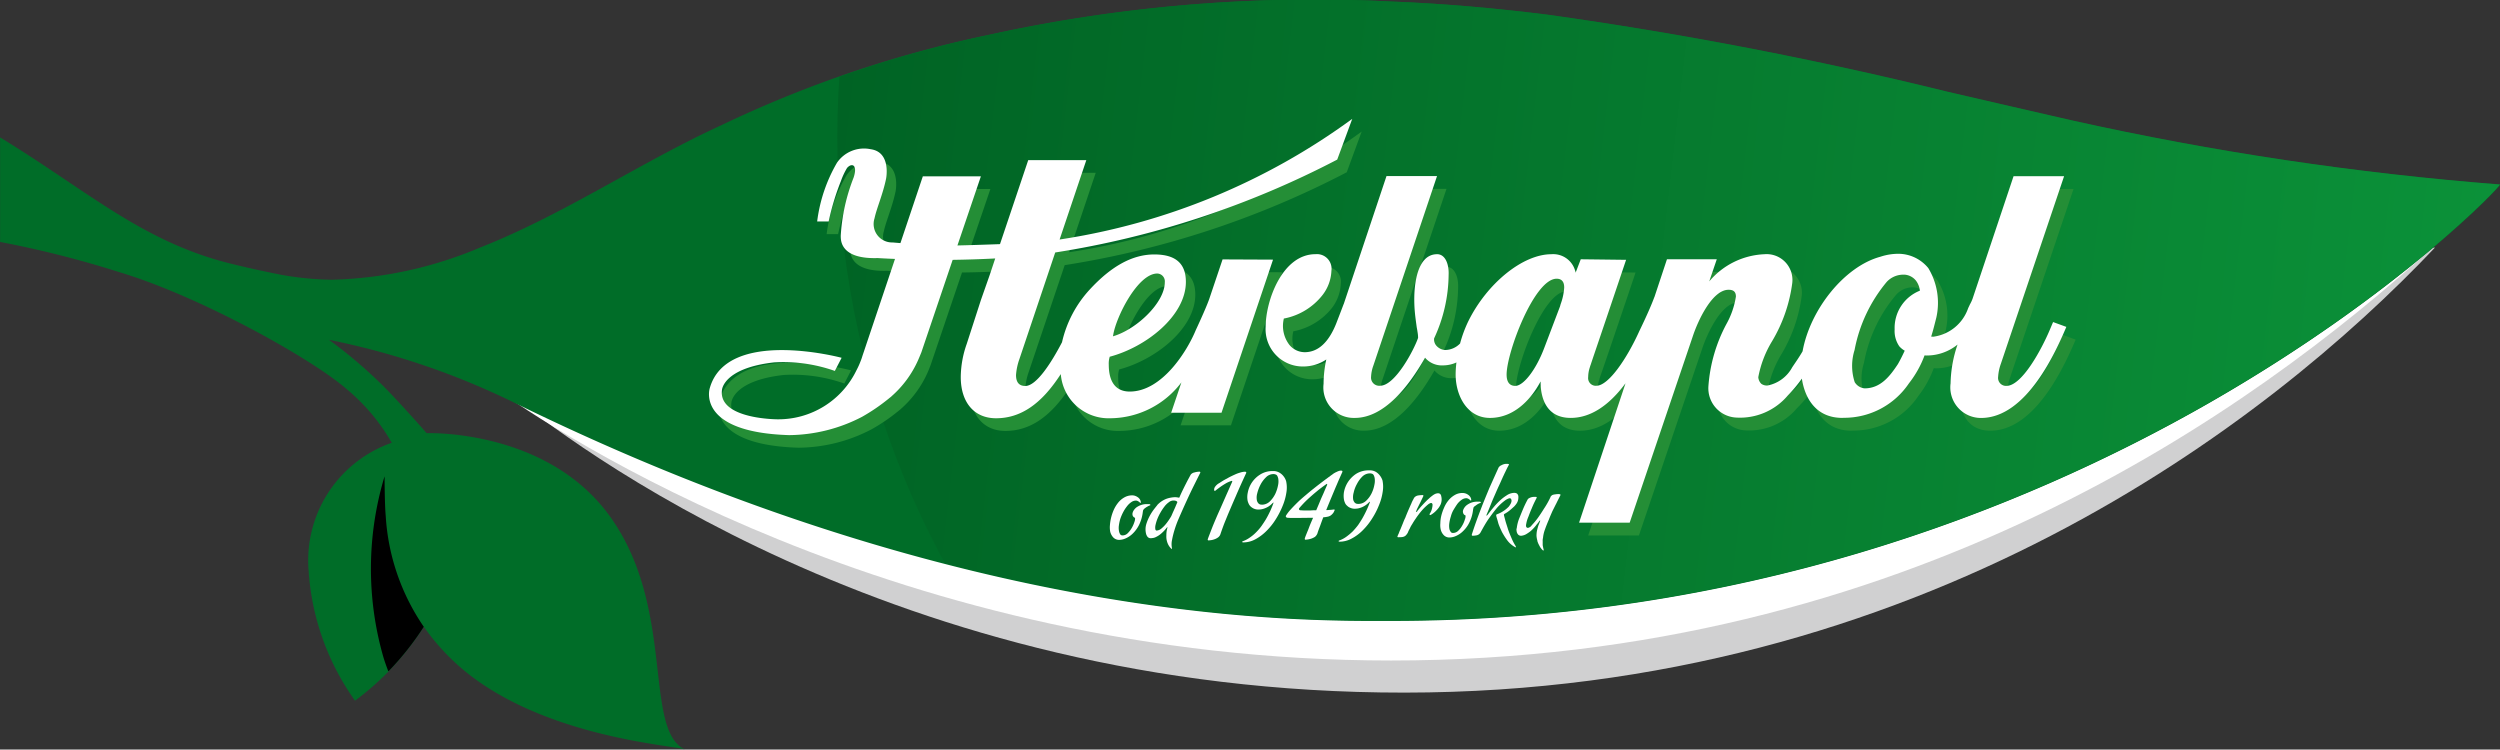<svg xmlns="http://www.w3.org/2000/svg" xmlns:xlink="http://www.w3.org/1999/xlink" width="188" height="56.365" viewBox="0 0 188 56.365"><rect x="0" y="0" width="188" height="56.365" fill="#333333" stroke="none"/><defs><style>.a{fill:none;}.b{fill:#d0d0d1;}.c{fill:#fff;}.d{fill:#006d28;}.e{clip-path:url(#a);}.f{fill:url(#b);}.g{mix-blend-mode:multiply;isolation:isolate;}.h{fill:#248e36;}</style><clipPath id="a"><path class="a" d="M224.334,147.553c-3.14-.714-6.286-1.448-9.431-2.174a298.669,298.669,0,0,0-30-5.777c-3.854-.482-7.733-.829-11.613-.983a113.49,113.49,0,0,0-30.41,2.512,87.839,87.839,0,0,0-19.985,6.76c-5.249,2.407-10.123,5.556-15.347,7.986,2.883,5.635,5.852,11.182,8.614,16.942,29.819,12.736,51.332,12.339,57.016,12.339,52.506,0,83.665-32.761,83.328-32.788A230.049,230.049,0,0,1,224.334,147.553Z" transform="translate(-107.553 -138.498)"/></clipPath><linearGradient id="b" x1="0.997" y1="0.559" x2="0.003" y2="0.441" gradientUnits="objectBoundingBox"><stop offset="0" stop-color="#0b9239"/><stop offset="1" stop-color="#006324"/></linearGradient></defs><g transform="translate(0 0)"><path class="b" d="M97.367,181.751c1.643.223,3.148,2.328,4.15,3.1,4.557,3.711,29.051,22.719,67.56,22.687,38.741-.024,64.955-20.241,77.473-33.453.557-.484-110.606,5.821-142.861,6.012-4.919.024-7.9,1.438-6.322,1.655" transform="translate(-63.453 -155.453)"/><path class="c" d="M95.132,177.269c1.646.191,3.206,2.255,4.219,3,4.612,3.387,30.606,20.669,67.645,20.669,38.726,0,64.8-18.752,78.392-31.13.548-.493,2.9-2.764,4.109-4.17.22-.264-.387-.445-1.022-.318-16.841,3.283-114.824,9.187-147.062,10.141-4.913.144-7.868,1.627-6.28,1.8" transform="translate(-62.385 -151.268)"/><g transform="translate(0 0)"><path class="d" d="M188.736,147.559q-4.732-1.075-9.446-2.174a298.753,298.753,0,0,0-30.019-5.78c-3.854-.484-7.733-.831-11.623-.985a113.876,113.876,0,0,0-30.434,2.512,88.358,88.358,0,0,0-20,6.765c-6.19,2.839-11.852,6.726-18.2,9.226a30.434,30.434,0,0,1-11.121,2.411,23.29,23.29,0,0,1-3.84-.377c-1.345-.269-2.678-.557-3.989-.89-6.523-1.671-10.634-5.481-17.123-9.438v7.863a77.529,77.529,0,0,1,9,2.282c5.934,1.783,14.257,6.391,16.949,8.69a14.822,14.822,0,0,1,3.507,4.131,9.372,9.372,0,0,0-6.251,9.661,18.9,18.9,0,0,0,3.488,9.734,21.194,21.194,0,0,0,2.29-1.967,22.393,22.393,0,0,0,2.886-3.59,16.828,16.828,0,0,0,2.284,2.632c6.1,5.711,16.673,6.276,17.358,6.6-3.2-1.5-.646-10.762-5.745-17.666-4.77-6.465-13.685-6.127-13.685-6.127s-2.465-2.8-3.549-3.823a34.947,34.947,0,0,0-3.805-3.2,57.356,57.356,0,0,1,13.965,4.743c34.4,16.886,59.672,16.4,65.918,16.4,52.541,0,83.724-32.786,83.386-32.811a230.335,230.335,0,0,1-32.2-4.823" transform="translate(-32.935 -138.498)"/></g><path d="M87.28,206.962a24.064,24.064,0,0,0-.1,13.557c.112.377.245.743.379,1.1l.051-.031a21.762,21.762,0,0,0,2.62-3.312,16.434,16.434,0,0,1-2.862-8.335c-.061-.629-.081-1.925-.088-2.979" transform="translate(-58.361 -171.142)"/><g transform="translate(39.04)"><g class="e"><path class="f" d="M279.286,98.907c0,36.014-28.219,65.2-63,65.2s-63-29.183-63-65.2,28.2-65.19,63-65.19S279.286,62.9,279.286,98.907Z" transform="translate(-129.361 -88.538)"/></g></g><g transform="translate(53.315 8.934)"><g class="g" transform="translate(0.712 0.956)"><path class="h" d="M174.816,167.971l-1.006,3v0c-.266.746-1.005,2.321-1.01,2.331-.658,1.6-2.543,4.61-4.965,4.61-1.03,0-1.577-.7-1.577-2.025a1.671,1.671,0,0,1,.075-.594c2.754-.729,5.724-3.087,5.724-5.625,0-1.389-.778-2.067-2.373-2.067-1.627,0-3.216.865-4.852,2.641a8.638,8.638,0,0,0-2.082,3.96c-.819,1.575-1.93,3.289-2.756,3.289-.472,0-.715-.276-.715-.822a4.459,4.459,0,0,1,.257-1.2l2.7-8.02a68.951,68.951,0,0,0,21.209-6.983l1.125-3.065a49.873,49.873,0,0,1-22.006,9.077l2.005-5.971H160.2l-2.12,6.313c-1.14.044-2.419.088-3.2.105l1.768-5.2h-4.371l-1.687,5.024-.587-.049a1.391,1.391,0,0,1-1.362-1.814c.164-.766.641-1.83.881-3,0,0,.387-1.979-1.157-2.2a2.47,2.47,0,0,0-2.541,1.012,11.647,11.647,0,0,0-1.49,4.419h.861a18.838,18.838,0,0,1,.918-3.03,5.232,5.232,0,0,1,.469-.988c.34-.4.825-.281.489.724a14.1,14.1,0,0,0-.966,4.388c.017.213-.134,1.756,2.781,1.663,0,0,.482.032,1.3.063l-2.449,7.294c0,.017-.056.193-.154.435-.066.172-.152.365-.254.572-.013.02-.022.034-.032.051a6.524,6.524,0,0,1-5.946,3.7s-4.473,0-4.179-2.209c0,0,.09-1.639,3.923-2.071a11.6,11.6,0,0,1,4.569.643l.509-.99s-8.641-2.311-9.918,2.3c0,0-1.04,3.309,5.97,3.516A12,12,0,0,0,147.7,179.8a13.55,13.55,0,0,0,1.949-1.318c.025-.015.041-.035.066-.052.061-.054.139-.108.191-.159v0a7.91,7.91,0,0,0,2.015-2.732c.088-.2.235-.582.235-.582l2.358-6.955c1-.013,2.081-.044,3.209-.105l-.418,1.233-.666,1.89-1.072,3.322a7.778,7.778,0,0,0-.445,2.473c0,1.915,1.017,3.1,2.654,3.1,1.844,0,3.407-1.05,4.872-3.314a3.6,3.6,0,0,0,3.732,3.314,6.773,6.773,0,0,0,5.339-2.7l-.768,2.282h3.786l3.871-11.514Zm-8.22,5.684c.21-1.338,1.84-4.62,3.316-4.62a.591.591,0,0,1,.566.656c0,1.526-2.089,3.495-3.8,4.038l-.1.032Z" transform="translate(-136.198 -157.4)"/><path class="h" d="M275.428,176.621l-.259.616c-.616,1.448-2.084,4.184-3.248,4.184a.6.6,0,0,1-.626-.68,3.233,3.233,0,0,1,.22-.978l.069-.22,4.672-13.887h-3.8l-3.087,9.225c-.048.132-.127.281-.186.423a2.036,2.036,0,0,0-.151.3,3.211,3.211,0,0,1-2.607,2.123,1.282,1.282,0,0,1-.167-.013c.142-.431.269-.9.387-1.421a5.045,5.045,0,0,0-.6-3.725,2.923,2.923,0,0,0-2.22-1.079,4.274,4.274,0,0,0-1.384.225c-2.714.731-5.287,3.979-5.85,7.1-.244.4-.489.775-.768,1.2a2.717,2.717,0,0,1-1.848,1.374.707.707,0,0,1-.49-.125.776.776,0,0,1-.22-.5,7.883,7.883,0,0,1,1.038-2.7,11.462,11.462,0,0,0,1.511-4.366,1.94,1.94,0,0,0-2.083-2.177,5.737,5.737,0,0,0-4.158,2.045l.572-1.668h-3.742l-.954,2.852v-.015c-.415,1.1-1.165,2.62-1.165,2.634-.895,1.947-2.27,4.043-3.2,4.043a.578.578,0,0,1-.621-.65,2.175,2.175,0,0,1,.142-.785.734.734,0,0,1,.044-.174c.142-.408.68-1.939,2.671-7.86l-3.4-.039-.4,1.005a1.718,1.718,0,0,0-1.829-1.386c-2.143,0-4.823,2.164-6.241,5.036a9.308,9.308,0,0,0-.617,1.673,1.6,1.6,0,0,1-1.145.491.9.9,0,0,1-.626-.32.665.665,0,0,1-.186-.553,11.577,11.577,0,0,0,1.1-4.762c.035-.7-.2-1.494-.783-1.565l-.092,0a1.243,1.243,0,0,0-.944.423c-.719.79-.851,2.546-.719,3.93a10.6,10.6,0,0,0,.152,1.147c.019.168.043.337.069.5a2.505,2.505,0,0,1,.024.294c-.269.839-1.712,3.6-2.857,3.6a.614.614,0,0,1-.68-.68,2.659,2.659,0,0,1,.172-.834l4.784-14.252h-3.8l-3.224,9.643v-.014c-.151.411-.528,1.389-.548,1.428-.578,1.45-1.38,2.186-2.382,2.186a1.518,1.518,0,0,1-1.167-.56,2.351,2.351,0,0,1-.409-1.925l.005-.047.049-.007a4.851,4.851,0,0,0,2.877-1.768,3.216,3.216,0,0,0,.65-1.807,1.1,1.1,0,0,0-1.194-1.255c-2.495,0-3.747,3.5-3.747,5.454a2.794,2.794,0,0,0,2.847,2.991,3.082,3.082,0,0,0,1.712-.531,8.218,8.218,0,0,0-.2,1.827,2.284,2.284,0,0,0,2.342,2.568c2.226,0,4.075-2.419,5.239-4.447l.049-.083.058.071a1.656,1.656,0,0,0,1.292.512,2.54,2.54,0,0,0,1-.218,6.978,6.978,0,0,0-.049.9c0,1.627.876,3.268,2.563,3.268,2.06,0,3.273-1.778,3.7-2.541l.1-.2.015.23c.035.937.381,2.512,2.255,2.512,1.458,0,2.833-.873,4.133-2.6l-3.512,10.478h3.816l4.73-13.968c.4-1.226,1.477-3.547,2.715-3.547.372,0,.543.164.543.514a6.4,6.4,0,0,1-.719,2.072,11.65,11.65,0,0,0-1.35,4.678,2.207,2.207,0,0,0,2.083,2.348,4.7,4.7,0,0,0,3.879-1.663,8.823,8.823,0,0,0,1.072-1.265c.23,1.546,1.105,2.952,3.038,2.952l.127-.008a5.883,5.883,0,0,0,4.881-2.582,7.84,7.84,0,0,0,1.174-2.111c.044,0,.1.009.151.009a3.668,3.668,0,0,0,2.329-.819,9.409,9.409,0,0,0-.513,2.918c0,1.253.6,2.593,2.284,2.593,3.448,0,5.659-5.078,6.418-6.846Zm-37.03-1.338-.049.156-1.174,3.114c-.616,1.634-1.56,2.869-2.192,2.869-.3,0-.65-.144-.65-.849,0-1.665,2.083-7.21,3.761-7.21.558,0,.558.514.558.682A4.575,4.575,0,0,1,238.4,175.283Zm25.382,4.475c-.606.915-1.316,1.847-2.524,1.847h0a.925.925,0,0,1-.733-.463,3.81,3.81,0,0,1-.024-2.416,10.942,10.942,0,0,1,2.431-5.127,1.657,1.657,0,0,1,1.188-.545c.049,0,.108,0,.152.007a1.173,1.173,0,0,1,.85.462,1.736,1.736,0,0,1,.294.741,3,3,0,0,0-1.888,2.911,2.034,2.034,0,0,0,.337,1.274,2.109,2.109,0,0,0,.407.327C264.118,179.105,263.957,179.433,263.781,179.758Z" transform="translate(-174.353 -161.337)"/></g><path class="c" d="M173.46,166.146l-1.008,2.994v0c-.268.749-1.005,2.321-1.012,2.336-.658,1.593-2.541,4.608-4.963,4.608-1.032,0-1.575-.7-1.575-2.025a1.738,1.738,0,0,1,.073-.594c2.755-.731,5.726-3.089,5.726-5.628,0-1.389-.775-2.064-2.375-2.064-1.63,0-3.221.865-4.858,2.642a8.67,8.67,0,0,0-2.081,3.96c-.817,1.573-1.93,3.289-2.759,3.289-.469,0-.7-.278-.7-.821a4.492,4.492,0,0,1,.254-1.2l2.693-8.017a68.793,68.793,0,0,0,21.207-6.985l1.13-3.064a49.866,49.866,0,0,1-22.007,9.074l2.008-5.968h-4.368l-2.123,6.315c-1.142.041-2.419.083-3.2.1l1.764-5.2h-4.366l-1.685,5.022c-.2-.015-.4-.032-.587-.049a1.387,1.387,0,0,1-1.362-1.81c.162-.768.638-1.834.873-3,0,0,.393-1.981-1.154-2.2a2.465,2.465,0,0,0-2.539,1.012,11.622,11.622,0,0,0-1.492,4.419h.864a18.6,18.6,0,0,1,.919-3.03,5.438,5.438,0,0,1,.463-.991c.34-.394.827-.281.492.729a14.221,14.221,0,0,0-.966,4.385c.017.215-.134,1.754,2.781,1.661,0,0,.487.032,1.3.064l-2.451,7.3a4.078,4.078,0,0,1-.154.435,5.368,5.368,0,0,1-.257.57c-.009.017-.017.034-.029.056a6.525,6.525,0,0,1-5.943,3.7s-4.473,0-4.178-2.208c0,0,.086-1.639,3.921-2.074a11.64,11.64,0,0,1,4.566.644l.511-.988s-8.638-2.311-9.92,2.3c0,0-1.042,3.3,5.968,3.515a12.09,12.09,0,0,0,5.484-1.374,14.223,14.223,0,0,0,1.949-1.323.609.609,0,0,0,.061-.049c.063-.054.137-.107.2-.159l0-.007a7.822,7.822,0,0,0,2.01-2.729c.088-.2.243-.58.243-.58l2.355-6.959c1-.015,2.081-.047,3.2-.105l-.411,1.233-.663,1.888-1.074,3.321a7.635,7.635,0,0,0-.443,2.475c0,1.912,1.012,3.1,2.651,3.1,1.842,0,3.407-1.052,4.872-3.321a3.606,3.606,0,0,0,3.732,3.321,6.76,6.76,0,0,0,5.339-2.7l-.771,2.284h3.786l3.874-11.512Zm-8.223,5.682c.208-1.338,1.842-4.62,3.314-4.62a.589.589,0,0,1,.565.653c0,1.526-2.086,3.5-3.8,4.038l-.1.032Z" transform="translate(-134.838 -155.573)"/><path class="c" d="M274.07,174.791l-.259.614c-.616,1.451-2.083,4.187-3.248,4.187a.6.6,0,0,1-.626-.68,3.55,3.55,0,0,1,.205-.98l.073-.218,4.682-13.89h-3.8l-3.086,9.225a2.85,2.85,0,0,1-.2.425c-.044.105-.1.206-.137.3a3.213,3.213,0,0,1-2.612,2.12c-.044,0-.1-.007-.161-.009.142-.433.254-.9.387-1.421a5.054,5.054,0,0,0-.6-3.727,2.916,2.916,0,0,0-2.22-1.079,4.321,4.321,0,0,0-1.389.223c-2.71.734-5.283,3.982-5.846,7.107-.229.4-.489.775-.777,1.2a2.7,2.7,0,0,1-1.84,1.372.7.7,0,0,1-.489-.127.756.756,0,0,1-.225-.5,8.031,8.031,0,0,1,1.036-2.7,11.389,11.389,0,0,0,1.517-4.368,1.943,1.943,0,0,0-2.1-2.174,5.728,5.728,0,0,0-4.143,2.045l.568-1.666h-3.747l-.944,2.847v-.012c-.405,1.1-1.164,2.617-1.164,2.632-.885,1.949-2.27,4.045-3.2,4.045a.576.576,0,0,1-.616-.653,2.387,2.387,0,0,1,.141-.783c0-.017,0-.017.059-.178.127-.4.66-1.935,2.651-7.856l-3.409-.042-.387,1.01a1.712,1.712,0,0,0-1.825-1.389c-2.133,0-4.823,2.167-6.241,5.033a9.528,9.528,0,0,0-.622,1.678,1.586,1.586,0,0,1-1.14.492.958.958,0,0,1-.641-.323.711.711,0,0,1-.171-.553,11.516,11.516,0,0,0,1.09-4.764c.035-.7-.185-1.492-.792-1.563l-.069,0a1.226,1.226,0,0,0-.954.423c-.724.785-.851,2.544-.724,3.928.034.391.093.775.141,1.144.035.169.059.338.083.5a2.446,2.446,0,0,1,.019.294c-.279.839-1.712,3.6-2.851,3.6a.616.616,0,0,1-.684-.68,2.817,2.817,0,0,1,.171-.834l4.789-14.254h-3.8l-3.223,9.644,0-.015c-.152.408-.533,1.389-.548,1.431-.572,1.45-1.374,2.186-2.382,2.186a1.5,1.5,0,0,1-1.157-.56,2.338,2.338,0,0,1-.419-1.927l.012-.047.044-.005a4.83,4.83,0,0,0,2.869-1.768,3.167,3.167,0,0,0,.661-1.81,1.1,1.1,0,0,0-1.2-1.253c-2.492,0-3.744,3.5-3.744,5.456a2.8,2.8,0,0,0,2.851,2.989,3.111,3.111,0,0,0,1.71-.528,8.526,8.526,0,0,0-.206,1.827,2.289,2.289,0,0,0,2.348,2.568c2.236,0,4.075-2.419,5.239-4.451l.044-.078.059.066a1.658,1.658,0,0,0,1.3.513,2.455,2.455,0,0,0,1-.22,7.925,7.925,0,0,0-.059.9c0,1.624.886,3.27,2.578,3.27,2.06,0,3.267-1.778,3.7-2.543l.113-.2v.225c.039.942.377,2.517,2.26,2.517,1.458,0,2.842-.881,4.123-2.6l-3.492,10.478h3.806l4.73-13.968c.4-1.228,1.477-3.546,2.71-3.546.377,0,.548.161.548.516a6.193,6.193,0,0,1-.718,2.071,11.64,11.64,0,0,0-1.35,4.679,2.206,2.206,0,0,0,2.093,2.345,4.7,4.7,0,0,0,3.879-1.663,10.661,10.661,0,0,0,1.056-1.265c.235,1.546,1.111,2.952,3.043,2.952l.127-.007a5.868,5.868,0,0,0,4.878-2.586,7.768,7.768,0,0,0,1.178-2.105c.059,0,.1.007.152.007a3.671,3.671,0,0,0,2.329-.822,9.516,9.516,0,0,0-.524,2.918,2.3,2.3,0,0,0,2.294,2.6c3.444,0,5.659-5.08,6.412-6.848Zm-37.034-1.34-.044.162-1.179,3.106c-.617,1.641-1.56,2.873-2.187,2.873-.3,0-.651-.146-.651-.849,0-1.665,2.084-7.21,3.762-7.21.568,0,.568.511.568.68A4.363,4.363,0,0,1,237.036,173.45Zm25.378,4.481c-.6.912-1.306,1.846-2.519,1.846h0a.982.982,0,0,1-.743-.467,3.939,3.939,0,0,1-.01-2.417,11.229,11.229,0,0,1,2.421-5.126,1.7,1.7,0,0,1,1.2-.54c.049,0,.093,0,.152,0a1.205,1.205,0,0,1,.851.46,1.562,1.562,0,0,1,.289.743,3.012,3.012,0,0,0-1.9,2.911,2.028,2.028,0,0,0,.352,1.275,1.594,1.594,0,0,0,.406.328C262.761,177.273,262.6,177.6,262.413,177.931Z" transform="translate(-172.993 -159.507)"/><g transform="translate(30.147 25.952)"><path class="c" d="M195.475,210.441a1.135,1.135,0,0,0-.206.1,1.037,1.037,0,0,0-.152.1.515.515,0,0,0-.124.115.22.22,0,0,0-.041.088.167.167,0,0,1-.013.068,2.962,2.962,0,0,1-.279.988,2.393,2.393,0,0,1-.475.658,1.776,1.776,0,0,1-.536.365,1.226,1.226,0,0,1-.46.113.609.609,0,0,1-.479-.189.989.989,0,0,1-.225-.428,1.772,1.772,0,0,1-.025-.438,3.623,3.623,0,0,1,.081-.567,3.567,3.567,0,0,1,.2-.609,2.481,2.481,0,0,1,.333-.555,1.593,1.593,0,0,1,.462-.4,1.175,1.175,0,0,1,.6-.161.662.662,0,0,1,.266.054.818.818,0,0,1,.154.085.527.527,0,0,1,.127.117.476.476,0,0,1,.091.188.446.446,0,0,1,.012.088.075.075,0,0,1,0,.017.046.046,0,0,1-.035.017c-.02,0-.037-.015-.053-.041s-.049-.037-.076-.059a.465.465,0,0,0-.1-.053.278.278,0,0,0-.12-.02.609.609,0,0,0-.332.118,1.377,1.377,0,0,0-.323.31,2.734,2.734,0,0,0-.286.441,3.364,3.364,0,0,0-.215.5,3.085,3.085,0,0,0-.11.511,1.305,1.305,0,0,0,.017.453.678.678,0,0,0,.081.2.207.207,0,0,0,.183.086.552.552,0,0,0,.4-.181,1.8,1.8,0,0,0,.3-.4,2.177,2.177,0,0,0,.19-.438.676.676,0,0,0,.047-.284c0-.012-.017-.023-.035-.037a.156.156,0,0,1-.069-.044.25.25,0,0,1-.086-.147.377.377,0,0,1,.005-.166.636.636,0,0,1,.076-.176,1.025,1.025,0,0,1,.188-.216,1.356,1.356,0,0,1,.333-.183,1.3,1.3,0,0,1,.489-.081l.128,0c.073,0,.113.015.117.044S195.512,210.428,195.475,210.441Z" transform="translate(-192.459 -207.324)"/><path class="c" d="M199.239,210.474h-.012c-.008,0-.01,0-.02-.009a2.9,2.9,0,0,1-.443.477,1.676,1.676,0,0,1-.364.245.773.773,0,0,1-.257.09c-.069.009-.122.015-.144.017a.31.31,0,0,1-.264-.107.617.617,0,0,1-.115-.245,1.383,1.383,0,0,1,.022-.712,3.426,3.426,0,0,1,.284-.663,3.774,3.774,0,0,1,.337-.506c.11-.14.176-.22.2-.25l0-.009a1.814,1.814,0,0,1,.714-.48,2.177,2.177,0,0,1,.592-.112,1.1,1.1,0,0,1,.225.017c.056.01.088.017.1.017a.047.047,0,0,0,.037-.017.143.143,0,0,0,.012-.027c.076-.184.164-.372.26-.568s.184-.371.272-.545c.1-.194.206-.387.306-.572a.459.459,0,0,1,.269-.164,1.441,1.441,0,0,1,.406-.061.027.027,0,0,1,.02.01.09.09,0,0,1,.027.031.1.1,0,0,1-.022.081c-.142.279-.3.6-.475.951-.149.3-.323.662-.516,1.084s-.4.885-.624,1.4a7.67,7.67,0,0,0-.308.844,6.372,6.372,0,0,0-.178.721,1.513,1.513,0,0,0-.012.616l.007.027a.037.037,0,0,0-.007.022l-.015.022a.044.044,0,0,1-.04-.027,1.08,1.08,0,0,1-.208-.271,1.269,1.269,0,0,1-.115-.3,1.318,1.318,0,0,1-.041-.379,3.1,3.1,0,0,1,.017-.325,2.648,2.648,0,0,1,.071-.318Zm-.817.244a.612.612,0,0,0,.379-.173,2.319,2.319,0,0,0,.355-.372,4.531,4.531,0,0,0,.367-.545c.044-.1.09-.21.144-.33s.107-.233.15-.333c.051-.12.1-.24.156-.365a.044.044,0,0,0,0-.031c0-.005,0-.012-.007-.012s-.005,0-.008-.005v-.01a.375.375,0,0,0-.059-.041.271.271,0,0,0-.085-.03.553.553,0,0,0-.47.113,1.519,1.519,0,0,0-.333.323,3.716,3.716,0,0,0-.294.44,3.775,3.775,0,0,0-.24.487,3.129,3.129,0,0,0-.139.452.854.854,0,0,0-.015.343C198.344,210.689,198.373,210.718,198.422,210.718Z" transform="translate(-194.902 -205.706)"/><path class="c" d="M207.486,210.97a.5.5,0,0,1-.2.274,1.026,1.026,0,0,1-.291.142,1.157,1.157,0,0,1-.269.059l-.127.015c-.042,0-.064-.015-.071-.041l-.007-.027s0-.01.005-.015c.019-.069.061-.178.122-.335s.134-.35.22-.568.186-.453.291-.7.22-.5.335-.758q.392-.892.868-1.964a.13.13,0,0,0,.005-.047.032.032,0,0,0-.032-.027l-.018.01h-.007a1.945,1.945,0,0,0-.4.168c-.137.081-.262.159-.381.24-.135.1-.269.194-.4.3a.158.158,0,0,1-.071.041c-.023,0-.039-.02-.051-.061a.391.391,0,0,1,.044-.21.9.9,0,0,1,.344-.318c.133-.088.255-.166.365-.23l.365-.2c.137-.071.274-.137.415-.2a2.544,2.544,0,0,1,.416-.157,1.321,1.321,0,0,1,.366-.068c.057,0,.088.017.1.053a.1.1,0,0,1-.012.061c-.279.6-.543,1.182-.783,1.746-.107.242-.215.492-.323.746s-.218.506-.318.753-.2.482-.284.709S207.547,210.789,207.486,210.97Z" transform="translate(-199.165 -205.706)"/><path class="c" d="M213.777,206.2a.921.921,0,0,1,.5.117,1.047,1.047,0,0,1,.306.265,1.127,1.127,0,0,1,.2.374,2.254,2.254,0,0,1,.019.865,4.231,4.231,0,0,1-.281,1,6.289,6.289,0,0,1-.514,1,4.763,4.763,0,0,1-.7.881,3.6,3.6,0,0,1-.827.624,1.913,1.913,0,0,1-.91.238c-.054,0-.086-.008-.091-.035a.038.038,0,0,1,.02-.034.046.046,0,0,1,.024-.017,2.141,2.141,0,0,0,.548-.291,3.01,3.01,0,0,0,.472-.4,3.657,3.657,0,0,0,.4-.472c.117-.169.225-.33.321-.491a7.046,7.046,0,0,0,.565-1.216l.009-.039-.009,0a.039.039,0,0,0-.032.017s-.007.01-.017.01a1.623,1.623,0,0,1-.335.278,1.655,1.655,0,0,1-.332.152,1.163,1.163,0,0,1-.267.059c-.078.007-.127.01-.161.01a.88.88,0,0,1-.331-.071.87.87,0,0,1-.238-.159.624.624,0,0,1-.144-.2,1.17,1.17,0,0,1-.083-.23,1.542,1.542,0,0,1,.013-.626,2.042,2.042,0,0,1,.914-1.338A1.718,1.718,0,0,1,213.777,206.2Zm-.824,2.529a.86.86,0,0,0,.6-.24,2.076,2.076,0,0,0,.409-.562,2.7,2.7,0,0,0,.213-.653,1.345,1.345,0,0,0,.015-.516c-.039-.161-.093-.257-.161-.284a.413.413,0,0,0-.189-.047.786.786,0,0,0-.571.242,2.111,2.111,0,0,0-.415.56,2.9,2.9,0,0,0-.244.652,1.159,1.159,0,0,0-.025.524.512.512,0,0,0,.11.218A.313.313,0,0,0,212.953,208.724Z" transform="translate(-201.529 -205.662)"/><path class="c" d="M221.91,206.139a.161.161,0,0,1,.05.01.056.056,0,0,1,.044.044.382.382,0,0,1-.01.059c-.127.286-.269.592-.4.91-.118.266-.245.577-.387.915s-.284.683-.425,1.032c.113,0,.21-.012.308-.017s.18-.02.269-.03a.063.063,0,0,1,.039.01c.015,0,.025.01.025.022a.07.07,0,0,1-.025.056.594.594,0,0,1-.137.234.812.812,0,0,1-.151.135.772.772,0,0,1-.162.073,2.377,2.377,0,0,1-.387.059q-.125.33-.234.638c-.078.208-.152.391-.2.558a.632.632,0,0,1-.19.274,1.342,1.342,0,0,1-.294.139,1.913,1.913,0,0,1-.274.061c-.076.007-.12.015-.125.015-.044,0-.066-.015-.073-.044l0-.027c-.01-.005,0-.013,0-.018.017-.051.041-.132.081-.23s.085-.215.144-.354.11-.294.179-.46.142-.337.222-.518l-1.044.012-.612,0a2.445,2.445,0,0,1-.244-.01.186.186,0,0,1-.108-.032.08.08,0,0,1-.039-.051.1.1,0,0,1,0-.061.076.076,0,0,1,.012-.027,3.154,3.154,0,0,1,.355-.46c.152-.166.318-.337.5-.516s.381-.352.59-.528.408-.347.614-.506c.469-.377.983-.761,1.531-1.157.068-.039.127-.074.2-.105a1.419,1.419,0,0,1,.176-.076A.531.531,0,0,1,221.91,206.139Zm-1.056,1.071v-.044a.03.03,0,0,0-.029-.029l-.019.013H220.8c-.25.178-.509.365-.738.56-.211.171-.433.367-.671.584a7.947,7.947,0,0,0-.638.673.064.064,0,0,0-.012.027.08.08,0,0,0,0,.057c.008.047.056.073.137.073a1.138,1.138,0,0,0,.14.005,1.226,1.226,0,0,0,.169.009h.222c.081,0,.174,0,.279-.009s.223-.005.345-.01c.1-.238.2-.467.294-.7s.19-.431.268-.612C220.682,207.6,220.771,207.4,220.854,207.21Z" transform="translate(-204.514 -205.635)"/><path class="c" d="M227.628,206.1a.92.92,0,0,1,.5.11,1.1,1.1,0,0,1,.3.266,1.205,1.205,0,0,1,.205.377,2.314,2.314,0,0,1,.015.868,4.041,4.041,0,0,1-.279,1,5.718,5.718,0,0,1-.514,1,4.955,4.955,0,0,1-.7.881,3.361,3.361,0,0,1-.827.619,1.878,1.878,0,0,1-.9.242c-.059,0-.093-.012-.093-.034s0-.027.019-.037c0-.005.015-.01.024-.017a2.078,2.078,0,0,0,.548-.291,4.337,4.337,0,0,0,.475-.4,6,6,0,0,0,.4-.472c.112-.166.219-.333.312-.489a8.273,8.273,0,0,0,.573-1.22l.01-.032-.01-.01a.082.082,0,0,0-.039.015c0,.009-.01.012-.015.012a1.452,1.452,0,0,1-.337.276,1.427,1.427,0,0,1-.333.154,1.1,1.1,0,0,1-.269.059c-.069.007-.128.009-.162.009a.815.815,0,0,1-.328-.073.674.674,0,0,1-.23-.154.558.558,0,0,1-.152-.2,1.284,1.284,0,0,1-.078-.225,1.714,1.714,0,0,1,0-.631,2.1,2.1,0,0,1,.3-.733,2.135,2.135,0,0,1,.607-.607A1.747,1.747,0,0,1,227.628,206.1Zm-.822,2.524a.844.844,0,0,0,.6-.24,1.979,1.979,0,0,0,.411-.562,2.479,2.479,0,0,0,.21-.648,1.326,1.326,0,0,0,.015-.516c-.039-.166-.093-.259-.162-.291a.485.485,0,0,0-.181-.041.825.825,0,0,0-.583.242,2.215,2.215,0,0,0-.405.56,2.329,2.329,0,0,0-.245.65,1.212,1.212,0,0,0-.034.528.556.556,0,0,0,.112.218A.323.323,0,0,0,226.807,208.621Z" transform="translate(-208.133 -205.615)"/><path class="c" d="M236.849,209.393a.3.3,0,0,1,.132.037.256.256,0,0,1,.1.176.973.973,0,0,1-.035.607,1.479,1.479,0,0,1-.293.435,1.907,1.907,0,0,1-.465.379.186.186,0,0,1-.034.007c-.025,0-.035-.013-.049-.035v-.047a1.168,1.168,0,0,0,.2-.489,1.045,1.045,0,0,0,.025-.24c-.015-.012-.015-.022-.025-.024v-.042a.168.168,0,0,0-.083-.032.3.3,0,0,0-.118.037.237.237,0,0,1-.054.029,3.663,3.663,0,0,0-.538.514,6.308,6.308,0,0,0-.465.619c-.093.132-.175.264-.244.384a2.049,2.049,0,0,0-.186.34,2.256,2.256,0,0,0-.152.318,1.1,1.1,0,0,1-.142.193.432.432,0,0,1-.161.1.644.644,0,0,1-.186.034c-.059.005-.118.007-.186.007h-.034a.074.074,0,0,1-.074-.037c0-.01,0-.019.015-.024v-.017a1.9,1.9,0,0,1,.093-.213,2.933,2.933,0,0,1,.137-.333c.049-.125.107-.262.166-.409s.112-.291.186-.433c.127-.335.288-.7.465-1.091.025-.073.059-.134.083-.19a1.575,1.575,0,0,0,.078-.144.512.512,0,0,1,.073-.115.5.5,0,0,1,.279-.137,2.32,2.32,0,0,1,.337-.027.027.027,0,0,0,.024.007s.01.012.01.012.009,0,.009.015c.015.019,0,.036-.009.063-.083.178-.162.337-.235.492-.069.129-.128.254-.186.369a1.619,1.619,0,0,0-.1.234l-.024.013v.039c.009.012.009.017.024.017a.069.069,0,0,0,.034-.012c0-.005.01-.01.025-.015a.046.046,0,0,0,.019-.036l.059-.074c.186-.228.377-.435.563-.626.078-.076.151-.154.244-.23a2.122,2.122,0,0,1,.245-.208,1.152,1.152,0,0,1,.23-.147A.65.65,0,0,1,236.849,209.393Z" transform="translate(-212.164 -207.186)"/><path class="c" d="M242.956,210.094a1.96,1.96,0,0,0-.21.1,1.163,1.163,0,0,0-.137.1.49.49,0,0,0-.142.115.237.237,0,0,0-.035.088.1.1,0,0,1-.014.069,2.842,2.842,0,0,1-.279.99,2.226,2.226,0,0,1-.475.656,1.707,1.707,0,0,1-.538.367,1.2,1.2,0,0,1-.455.112.577.577,0,0,1-.474-.19.9.9,0,0,1-.22-.431,1.466,1.466,0,0,1-.025-.435,2.6,2.6,0,0,1,.069-.565,3.58,3.58,0,0,1,.21-.612,2.212,2.212,0,0,1,.328-.552,1.683,1.683,0,0,1,.465-.4,1.127,1.127,0,0,1,.606-.16.727.727,0,0,1,.264.052.779.779,0,0,1,.152.086.54.54,0,0,1,.127.119.483.483,0,0,1,.093.186c0,.037.015.069.015.088s0,.012-.015.017a.042.042,0,0,1-.035.017.066.066,0,0,1-.044-.042c-.024-.02-.058-.039-.083-.059a.342.342,0,0,0-.093-.049.279.279,0,0,0-.117-.022.6.6,0,0,0-.337.118,1.471,1.471,0,0,0-.323.308c-.093.132-.185.277-.284.441a1.909,1.909,0,0,0-.205.5,2.88,2.88,0,0,0-.117.514,1.341,1.341,0,0,0,.01.449.6.6,0,0,0,.092.194.188.188,0,0,0,.176.088.558.558,0,0,0,.407-.181,1.638,1.638,0,0,0,.3-.4,1.9,1.9,0,0,0,.186-.438.622.622,0,0,0,.049-.284c0-.012-.015-.022-.035-.031a.2.2,0,0,1-.073-.044.291.291,0,0,1-.078-.149.312.312,0,0,1,0-.166.7.7,0,0,1,.078-.176.864.864,0,0,1,.186-.213,1.462,1.462,0,0,1,.338-.191,1.39,1.39,0,0,1,.489-.081c.015,0,.059,0,.132,0s.1.02.113.047S242.991,210.08,242.956,210.094Z" transform="translate(-215.101 -207.159)"/><path class="c" d="M247.719,211.427a1.826,1.826,0,0,1-.568-.491,5.157,5.157,0,0,1-.412-.646c-.1-.218-.2-.433-.268-.636-.054-.205-.1-.364-.137-.474l-.025-.106v-.044a.036.036,0,0,1,.015-.034l.009-.022a2.309,2.309,0,0,0,.92-.587c.161-.206.234-.377.2-.509-.019-.078-.068-.122-.127-.12a.166.166,0,0,0-.079.017c-.039.009-.058.027-.092.034a.233.233,0,0,1-.084.044,3.769,3.769,0,0,0-.758.692c-.23.284-.431.558-.616.822-.21.313-.387.636-.572.973a.435.435,0,0,1-.264.2,1.67,1.67,0,0,1-.328.037.054.054,0,0,1-.059-.039V210.5c-.01,0,0-.007,0-.015.21-.658.44-1.289.675-1.9s.455-1.135.65-1.607c.244-.538.469-1.049.69-1.533a.47.47,0,0,1,.22-.174.756.756,0,0,1,.4-.1c.1,0,.152.015.161.049a.062.062,0,0,1-.009.032c-.01.014-.025.027-.025.039-.044.081-.093.171-.138.264s-.083.176-.132.274-.092.2-.146.308c-.107.237-.2.455-.294.653s-.186.409-.279.624-.2.447-.3.7-.22.545-.362.88c-.01.008-.01.015,0,.027-.01.007-.01.027,0,.044l.014.007a.383.383,0,0,1,.044-.047l.083-.105c.078-.1.186-.247.337-.423a5.489,5.489,0,0,1,.475-.519,3.467,3.467,0,0,1,.562-.44,1.069,1.069,0,0,1,.568-.186.413.413,0,0,1,.166.034c.069.029.1.088.137.184a.959.959,0,0,1,0,.212.788.788,0,0,1-.117.35,1.528,1.528,0,0,1-.2.249c-.083.074-.177.164-.294.26a2.494,2.494,0,0,1-.441.3s-.009.013-.009.015c-.025.01-.025.032-.015.064v.032c.015.059.049.178.093.354s.118.382.186.609.166.457.269.7a3.992,3.992,0,0,0,.337.653v.02s0,.007.01.007v.015c.015.025,0,.039-.01.039A.119.119,0,0,1,247.719,211.427Z" transform="translate(-217.256 -205.175)"/><path class="c" d="M252.432,212.343a2.728,2.728,0,0,1,.069-.284,1.67,1.67,0,0,1,.083-.254c.035-.088.069-.174.1-.257.015-.007.015-.013,0-.027s-.01,0-.025,0l-.019,0c-.025.039-.049.076-.074.11s-.054.073-.079.105-.059.063-.083.1a3.069,3.069,0,0,1-.42.457,2.824,2.824,0,0,1-.347.242.877.877,0,0,1-.255.1.848.848,0,0,1-.132.022.307.307,0,0,1-.23-.1.516.516,0,0,1-.093-.178,1.154,1.154,0,0,1-.025-.212.467.467,0,0,1,.025-.093,2.839,2.839,0,0,1,.171-.69c.1-.244.191-.477.284-.695a7.747,7.747,0,0,1,.357-.748c.015-.049.073-.093.166-.137a.806.806,0,0,1,.347-.073c.035,0,.069,0,.108,0a.131.131,0,0,1,.069.022.265.265,0,0,1-.034.105c-.127.247-.244.489-.337.724-.093.208-.176.423-.26.648a2.3,2.3,0,0,0-.171.6c-.015.007-.015.017,0,.035-.015.017,0,.047,0,.091a.17.17,0,0,0,.044.073.077.077,0,0,0,.069.029.142.142,0,0,0,.108-.022.406.406,0,0,0,.2-.164,5.494,5.494,0,0,0,.469-.565c.137-.191.289-.419.45-.68a6.31,6.31,0,0,0,.514-.92c0-.014.01-.029.035-.044a.331.331,0,0,1,.117-.083l.1-.027c.039,0,.083-.013.118-.015a1.369,1.369,0,0,1,.151-.015h.083a.326.326,0,0,1,.084.012c.009,0,.009,0,.019,0s.015.027.025.04a.112.112,0,0,1-.01.044c-.093.19-.2.391-.3.6-.093.176-.186.372-.294.58-.093.215-.186.421-.264.628-.107.25-.21.5-.294.743a2.484,2.484,0,0,0-.152.648.846.846,0,0,0-.024.254v.284a3.3,3.3,0,0,0,.074.347c.009.041,0,.063-.015.063a.133.133,0,0,1-.044-.017l-.024-.015a1.886,1.886,0,0,1-.176-.215c-.044-.073-.079-.147-.118-.22s-.054-.13-.079-.186a.594.594,0,0,1-.024-.115,1.664,1.664,0,0,1-.059-.342A2.374,2.374,0,0,1,252.432,212.343Z" transform="translate(-220.327 -207.253)"/></g></g></g></svg>
